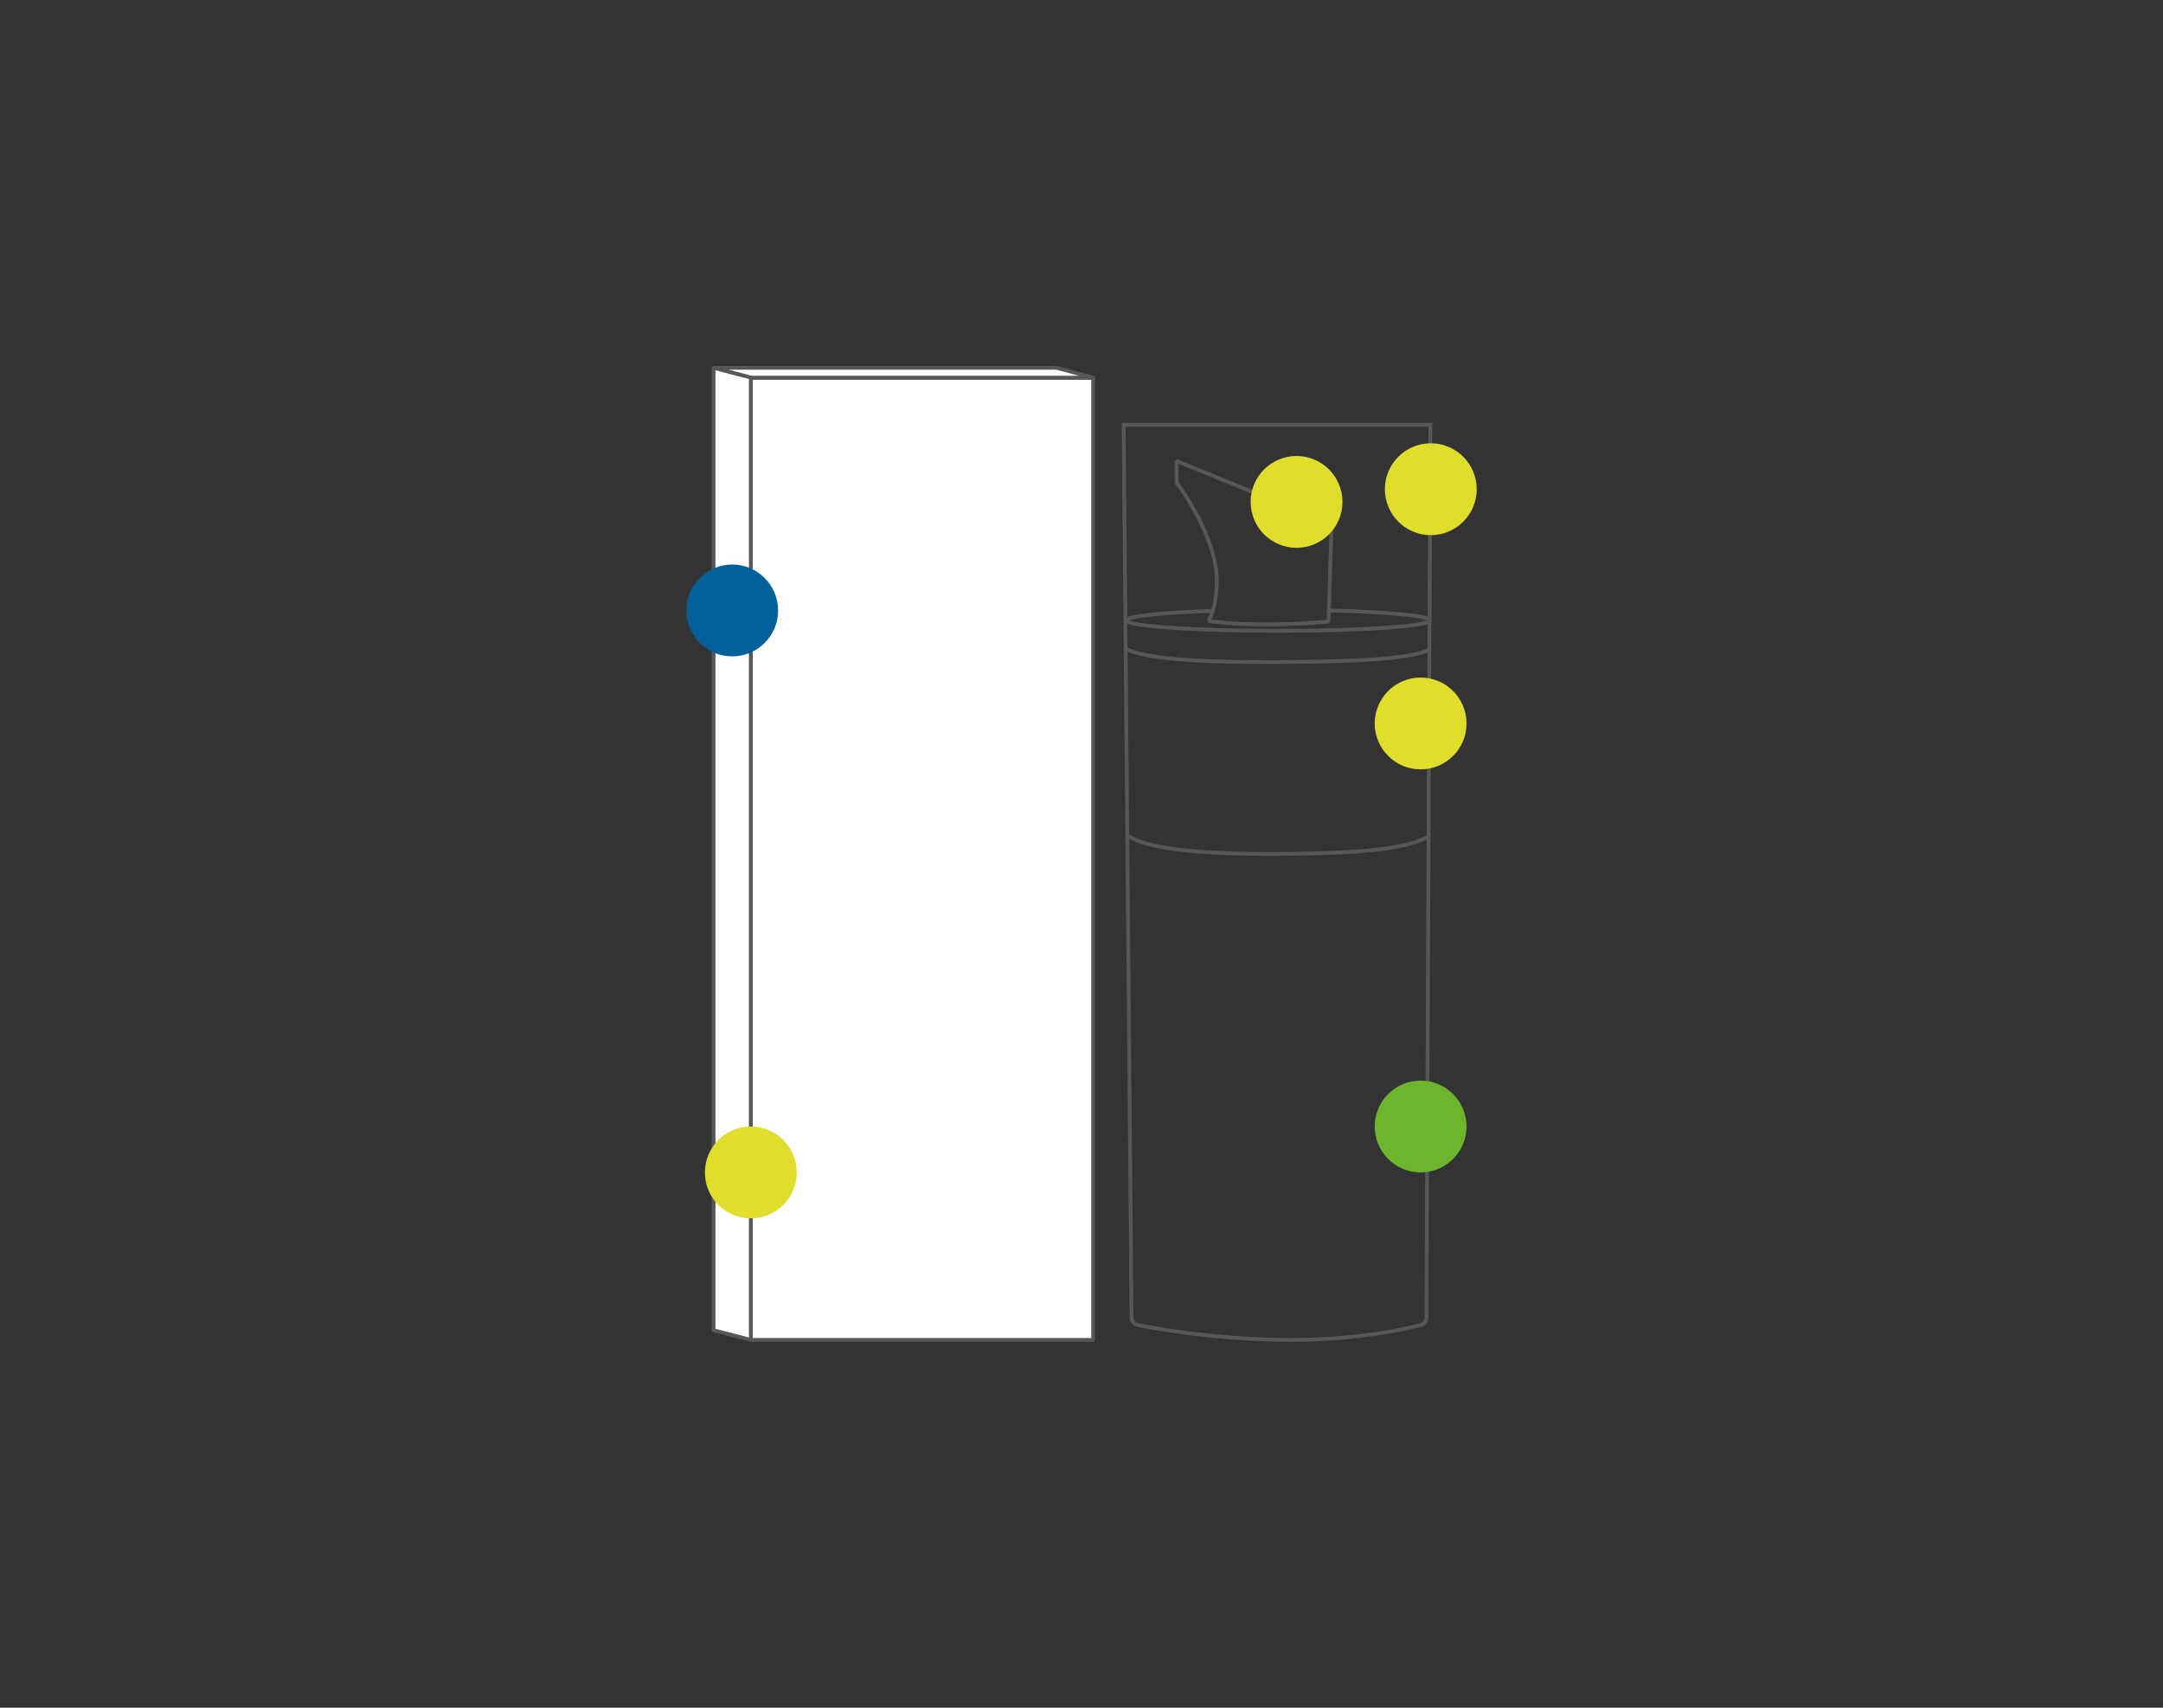 <?xml version="1.0" encoding="UTF-8"?>
<svg id="ICONOS" xmlns="http://www.w3.org/2000/svg" viewBox="0 0 1140 900">
  <rect x="0" y="0" width="1140" height="900" fill="#333333" stroke="none"/>
  <defs>
    <style>
      .cls-1 {
        fill: #016097;
      }

      .cls-2 {
        fill: #e0de2c;
      }

      .cls-3 {
        fill: #6db52c;
      }

      .cls-4 {
        fill: #fff;
        stroke-linecap: round;
        stroke-linejoin: round;
      }

      .cls-4, .cls-5, .cls-6 {
        stroke: #575756;
        stroke-width: 2px;
      }

      .cls-5 {
        stroke-miterlimit: 10;
      }

      .cls-5, .cls-6 {
        fill: none;
      }

      .cls-6 {
        stroke-linejoin: bevel;
      }
    </style>
  </defs>
  <g>
    <rect class="cls-4" x="395.72" y="199.13" width="180.41" height="507.03"/>
    <polygon class="cls-4" points="576.1 199.03 395.57 199.03 376.34 193.84 556.87 193.84 576.1 199.03"/>
    <polygon class="cls-4" points="395.72 706.16 376.09 701.05 376.09 193.87 395.72 198.98 395.72 706.16"/>
  </g>
  <g>
    <path class="cls-5" d="m592.22,223.86h161.66l-2.08,470.56c0,1.87-1.27,3.48-3.08,3.95-8.94,2.28-36.71,8.42-73.98,7.74-37.21-.68-65.81-5.94-75.11-7.86-1.89-.39-3.24-2.04-3.25-3.97l-4.16-470.41Z"/>
    <path class="cls-5" d="m593.4,342.04c10.23,4.83,34.44,7.14,81.32,6.86,46.87-.28,68.46-1.99,78.98-6.53"/>
    <path class="cls-5" d="m594.07,440.16c9.09,6.53,33.78,10.15,80.65,9.87,46.87-.28,67.48-3.23,78.28-9.2"/>
    <path class="cls-6" d="m700.18,321.72c31.08.76,53.36,2.81,53.36,5.22,0,3.06-35.77,5.53-79.89,5.53s-79.89-2.48-79.89-5.53c0-2.2,18.47-4.09,45.24-4.99"/>
    <path class="cls-6" d="m636.72,327.27s4.56-5.21,4.56-21.48c0-23.76-21.15-51.42-21.15-51.42v-11.39l81.68,33.19-1.63,51.42s-11.39,1.29-31.56,1.47c-17.9.16-31.9-1.79-31.9-1.79Z"/>
  </g>
  <circle class="cls-1" cx="385.91" cy="321.72" r="24.2"/>
  <circle class="cls-2" cx="395.72" cy="617.89" r="24.2"/>
  <circle class="cls-2" cx="748.73" cy="381.28" r="24.2"/>
  <circle class="cls-2" cx="754.09" cy="257.83" r="24.2"/>
  <circle class="cls-2" cx="683.34" cy="264.51" r="24.2"/>
  <circle class="cls-3" cx="748.73" cy="593.69" r="24.2"/>
</svg>